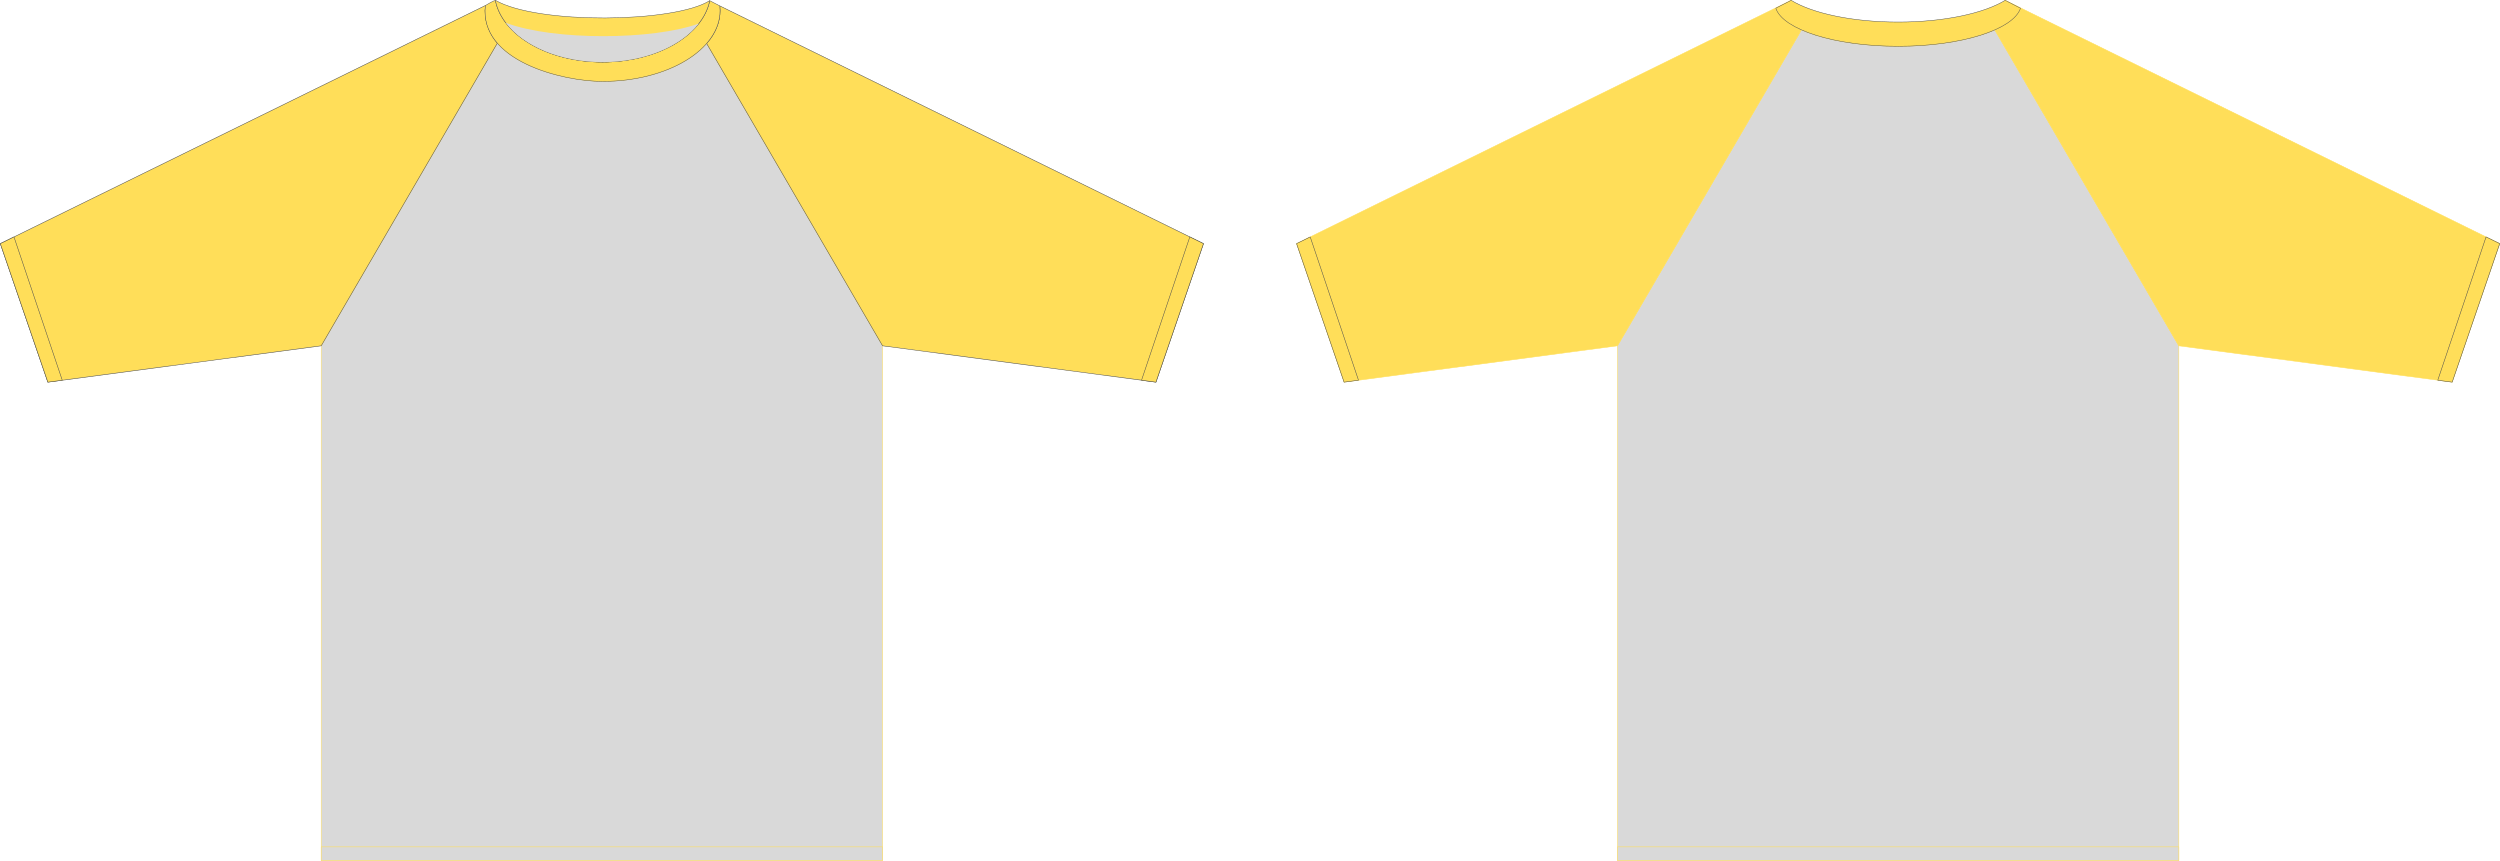 <?xml version="1.0" encoding="UTF-8" standalone="no"?><svg xmlns="http://www.w3.org/2000/svg" xmlns:xlink="http://www.w3.org/1999/xlink" fill="#ffde59" height="411.4" preserveAspectRatio="xMidYMid meet" version="1" viewBox="0.2 0.9 1194.7 411.4" width="1194.7" zoomAndPan="magnify"><g><g id="change1_1"><path d="M 153.695 166.16 L 153.695 412.141 L 421.973 412.141 L 421.973 166.156 L 337.891 21.68 C 328.496 32.453 309.754 39.801 288.16 39.801 C 274.078 39.801 249.188 34.566 237.879 21.547 L 237.863 21.531 L 153.695 166.16" fill="#d9d9d9" fill-rule="evenodd"/></g><path d="M 1536.953 2468.398 L 1536.953 8.594 L 4219.727 8.594 L 4219.727 2468.438 L 3378.906 3913.203 C 3284.961 3805.469 3097.539 3731.992 2881.602 3731.992 C 2740.781 3731.992 2491.875 3784.336 2378.789 3914.531 L 2378.633 3914.688 Z M 1536.953 2468.398" fill="none" stroke="#ffde59" stroke-linecap="round" stroke-linejoin="round" stroke-miterlimit="2.613" stroke-width="2.401" transform="matrix(.1 0 0 -.1 0 413)"/><g id="change1_2"><path d="M 421.973 405.594 L 153.695 405.594 L 153.695 412.141 L 421.973 412.141 L 421.973 405.594" fill="#d9d9d9" fill-rule="evenodd"/></g><path d="M 4219.727 74.062 L 1536.953 74.062 L 1536.953 8.594 L 4219.727 8.594 Z M 4219.727 74.062" fill="none" stroke="#ffde59" stroke-linecap="round" stroke-linejoin="round" stroke-miterlimit="2.613" stroke-width="2.401" transform="matrix(.1 0 0 -.1 0 413)"/><g id="change2_1"><path d="M 0.355 117.324 L 23.062 183.527 L 153.695 166.16 L 237.863 21.531 C 233.637 16.504 231.379 10.141 232.16 3.527 L 0.355 117.324" fill-rule="evenodd"/></g><path d="M 3.555 2956.758 L 230.625 2294.727 L 1536.953 2468.398 L 2378.633 3914.688 C 2336.367 3964.961 2313.789 4028.594 2321.602 4094.727 Z M 3.555 2956.758" fill="none" stroke="#4d4d4d" stroke-linecap="round" stroke-linejoin="round" stroke-miterlimit="2.613" stroke-width="2.401" transform="matrix(.1 0 0 -.1 0 413)"/><g id="change1_3"><path d="M 861.059 15.172 L 861.062 15.172 L 773.141 166.16 L 773.141 412.141 L 1041.422 412.141 L 1041.422 166.156 L 953.492 15.188 L 953.496 15.184 C 942.715 19.957 926.027 23.02 907.293 23.02 C 888.539 23.02 871.84 19.953 861.059 15.172" fill="#d9d9d9" fill-rule="evenodd"/></g><path d="M 8610.586 3978.281 L 8610.625 3978.281 L 7731.406 2468.398 L 7731.406 8.594 L 10414.219 8.594 L 10414.219 2468.438 L 9534.922 3978.125 L 9534.961 3978.164 C 9427.148 3930.43 9260.273 3899.805 9072.93 3899.805 C 8885.391 3899.805 8718.398 3930.469 8610.586 3978.281 Z M 8610.586 3978.281" fill="none" stroke="#ffde59" stroke-linecap="round" stroke-linejoin="round" stroke-miterlimit="2.613" stroke-width="2.401" transform="matrix(.1 0 0 -.1 0 413)"/><g id="change1_4"><path d="M 1041.422 405.594 L 773.141 405.594 L 773.141 412.141 L 1041.422 412.141 L 1041.422 405.594" fill="#d9d9d9" fill-rule="evenodd"/></g><path d="M 10414.219 74.062 L 7731.406 74.062 L 7731.406 8.594 L 10414.219 8.594 Z M 10414.219 74.062" fill="none" stroke="#ffde59" stroke-linecap="round" stroke-linejoin="round" stroke-miterlimit="2.613" stroke-width="2.401" transform="matrix(.1 0 0 -.1 0 413)"/><g id="change2_2"><path d="M 575.316 117.324 L 552.605 183.527 L 421.973 166.16 L 337.891 21.68 C 341.984 16.98 344.309 11.633 344.309 5.961 C 344.309 5.203 344.262 4.457 344.18 3.715 L 575.316 117.324" fill-rule="evenodd"/></g><path d="M 5753.164 2956.758 L 5526.055 2294.727 L 4219.727 2468.398 L 3378.906 3913.203 C 3419.844 3960.195 3443.086 4013.672 3443.086 4070.391 C 3443.086 4077.969 3442.617 4085.43 3441.797 4092.852 Z M 5753.164 2956.758" fill="none" stroke="#4d4d4d" stroke-linecap="round" stroke-linejoin="round" stroke-miterlimit="2.613" stroke-width="2.401" transform="matrix(.1 0 0 -.1 0 413)"/><g id="change2_3"><path d="M 545.715 182.609 L 568.789 114.117 L 575.293 117.312 L 575.316 117.324 L 552.605 183.527 L 545.715 182.609" fill-rule="evenodd"/></g><path d="M 5457.148 2303.906 L 5687.891 2988.828 L 5752.93 2956.875 L 5753.164 2956.758 L 5526.055 2294.727 Z M 5457.148 2303.906" fill="none" stroke="#4d4d4d" stroke-linecap="round" stroke-linejoin="round" stroke-miterlimit="2.613" stroke-width="2.401" transform="matrix(.1 0 0 -.1 0 413)"/><g id="change2_4"><path d="M 344.18 3.715 C 344.262 4.457 344.309 5.203 344.309 5.961 C 344.309 24.648 319.172 39.801 288.16 39.801 C 268.809 39.801 229.043 29.922 232.16 3.527 C 232.871 3.141 236.488 0.871 236.957 1.195 C 240.297 17.773 261.945 30.57 288.16 30.57 C 314.367 30.57 336.016 17.781 339.363 1.211 L 344.18 3.715" fill-rule="evenodd"/></g><path d="M 3441.797 4092.852 C 3442.617 4085.43 3443.086 4077.969 3443.086 4070.391 C 3443.086 3883.516 3191.719 3731.992 2881.602 3731.992 C 2688.086 3731.992 2290.43 3830.781 2321.602 4094.727 C 2328.711 4098.594 2364.883 4121.289 2369.57 4118.047 C 2402.969 3952.266 2619.453 3824.297 2881.602 3824.297 C 3143.672 3824.297 3360.156 3952.188 3393.633 4117.891 Z M 3441.797 4092.852" fill="none" stroke="#4d4d4d" stroke-linecap="round" stroke-linejoin="round" stroke-miterlimit="2.613" stroke-width="2.16" transform="matrix(.1 0 0 -.1 0 413)"/><g id="change2_5"><path d="M 339.363 1.211 C 336.016 17.781 314.367 30.57 288.16 30.57 C 261.863 30.57 240.152 17.691 236.922 1.035 C 257.078 12.672 322.445 11.879 339.363 1.211" fill-rule="evenodd"/></g><path d="M 3393.633 4117.891 C 3360.156 3952.188 3143.672 3824.297 2881.602 3824.297 C 2618.633 3824.297 2401.523 3953.086 2369.219 4119.648 C 2570.781 4003.281 3224.453 4011.211 3393.633 4117.891 Z M 3393.633 4117.891" fill="none" stroke="#4d4d4d" stroke-linecap="round" stroke-linejoin="round" stroke-miterlimit="2.613" stroke-width="2.16" transform="matrix(.1 0 0 -.1 0 413)"/><g id="change1_5"><path d="M 241.898 11.789 C 264.867 20.449 312.484 20.062 334.141 12.16 C 325.574 23.09 308.203 30.57 288.16 30.57 C 267.895 30.57 250.355 22.922 241.898 11.789" fill="#d9d9d9" fill-rule="evenodd"/></g><g id="change2_6"><path d="M 856.176 1.035 L 619.801 117.324 L 642.508 183.523 L 773.141 166.16 L 861.059 15.172 L 856.176 1.035" fill-rule="evenodd"/></g><path d="M 8561.758 4119.648 L 6198.008 2956.758 L 6425.078 2294.766 L 7731.406 2468.398 L 8610.586 3978.281 Z M 8561.758 4119.648" fill="none" stroke="#ffde59" stroke-linecap="round" stroke-linejoin="round" stroke-miterlimit="2.613" stroke-width="2.401" transform="matrix(.1 0 0 -.1 0 413)"/><g id="change2_7"><path d="M 958.387 1.035 L 1194.762 117.324 L 1172.051 183.523 L 1041.422 166.16 L 953.492 15.188 L 958.387 1.035" fill-rule="evenodd"/></g><path d="M 9583.867 4119.648 L 11947.617 2956.758 L 11720.508 2294.766 L 10414.219 2468.398 L 9534.922 3978.125 Z M 9583.867 4119.648" fill="none" stroke="#ffde59" stroke-linecap="round" stroke-linejoin="round" stroke-miterlimit="2.613" stroke-width="2.401" transform="matrix(.1 0 0 -.1 0 413)"/><g id="change2_8"><path d="M 965.762 4.828 C 962.344 15.07 937.473 23.02 907.293 23.02 C 877.102 23.02 852.223 15.066 848.82 4.82 L 856.152 1.047 C 866.293 7.258 885.395 11.441 907.293 11.441 C 929.184 11.441 948.277 7.262 958.422 1.055 L 965.762 4.828" fill-rule="evenodd"/></g><path d="M 9657.617 4081.719 C 9623.438 3979.297 9374.727 3899.805 9072.93 3899.805 C 8771.016 3899.805 8522.227 3979.336 8488.203 4081.797 L 8561.523 4119.531 C 8662.93 4057.422 8853.945 4015.586 9072.93 4015.586 C 9291.836 4015.586 9482.773 4057.383 9584.219 4119.453 Z M 9657.617 4081.719" fill="none" stroke="#4d4d4d" stroke-linecap="round" stroke-linejoin="round" stroke-miterlimit="2.613" stroke-width="2.16" transform="matrix(.1 0 0 -.1 0 413)"/><g id="change2_9"><path d="M 29.957 182.609 L 6.879 114.117 L 0.375 117.312 L 0.352 117.324 L 23.062 183.527 L 29.957 182.609" fill-rule="evenodd"/></g><path d="M 299.57 2303.906 L 68.789 2988.828 L 3.75 2956.875 L 3.516 2956.758 L 230.625 2294.727 Z M 299.57 2303.906" fill="none" stroke="#4d4d4d" stroke-linecap="round" stroke-linejoin="round" stroke-miterlimit="2.613" stroke-width="2.401" transform="matrix(.1 0 0 -.1 0 413)"/><g id="change2_10"><path d="M 649.402 182.609 L 626.324 114.117 L 619.82 117.312 L 619.801 117.324 L 642.508 183.527 L 649.402 182.609" fill-rule="evenodd"/></g><path d="M 6494.023 2303.906 L 6263.242 2988.828 L 6198.203 2956.875 L 6198.008 2956.758 L 6425.078 2294.727 Z M 6494.023 2303.906" fill="none" stroke="#4d4d4d" stroke-linecap="round" stroke-linejoin="round" stroke-miterlimit="2.613" stroke-width="2.401" transform="matrix(.1 0 0 -.1 0 413)"/><g id="change2_11"><path d="M 1165.16 182.609 L 1188.238 114.117 L 1194.738 117.312 L 1194.762 117.324 L 1172.051 183.527 L 1165.16 182.609" fill-rule="evenodd"/></g><path d="M 11651.602 2303.906 L 11882.383 2988.828 L 11947.383 2956.875 L 11947.617 2956.758 L 11720.508 2294.727 Z M 11651.602 2303.906" fill="none" stroke="#4d4d4d" stroke-linecap="round" stroke-linejoin="round" stroke-miterlimit="2.613" stroke-width="2.401" transform="matrix(.1 0 0 -.1 0 413)"/></g></svg>
